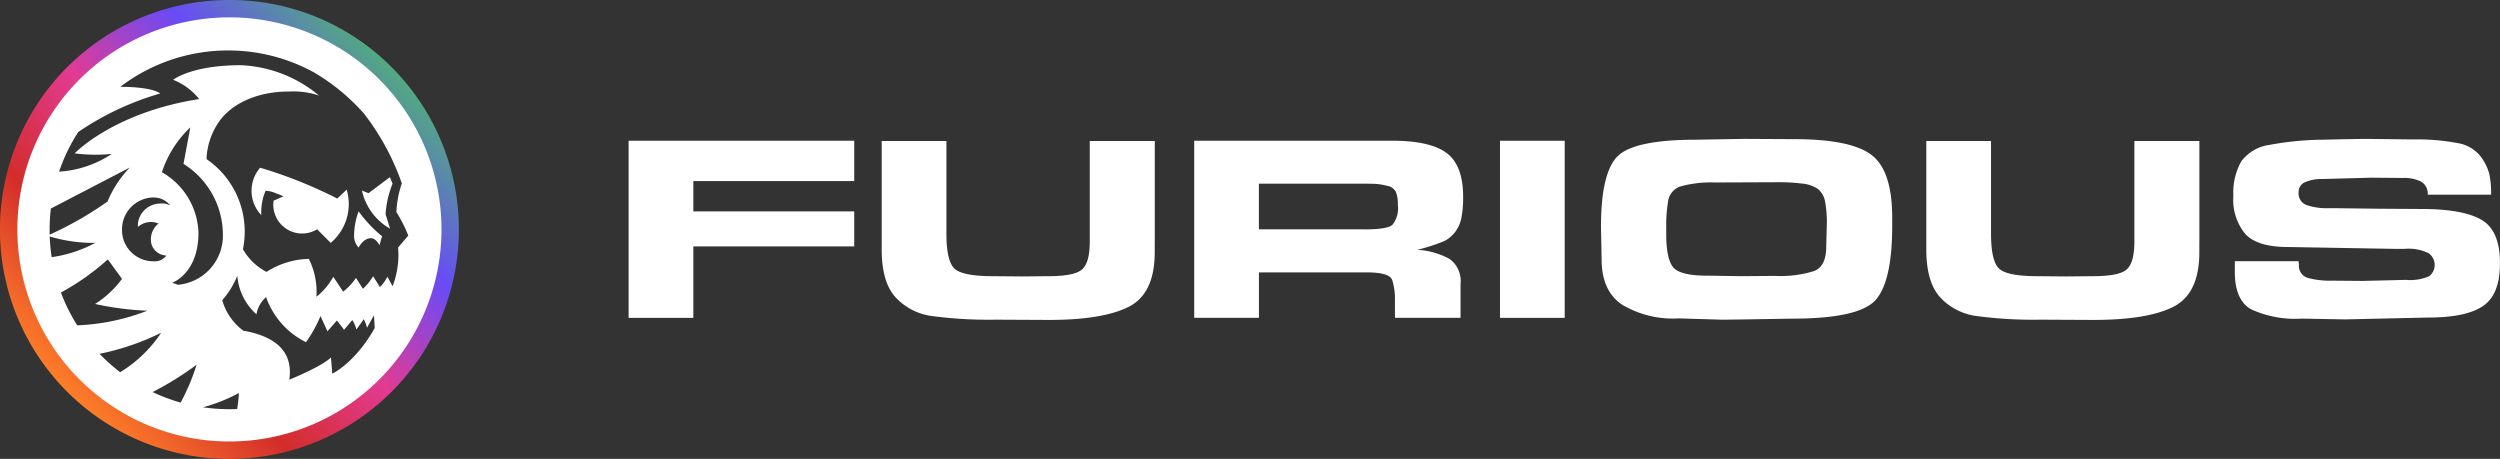 <svg xmlns="http://www.w3.org/2000/svg" xmlns:xlink="http://www.w3.org/1999/xlink" width="282" height="51.758" viewBox="0 0 282 51.758">
  <rect x="0" y="0" width="282" height="51.758" fill="#333333" stroke="none"/>
  <defs>
    <linearGradient id="linear-gradient" x1="0.146" y1="0.854" x2="0.854" y2="0.146" gradientUnits="objectBoundingBox">
      <stop offset="0" stop-color="#fe7e29"/>
      <stop offset="0.25" stop-color="#d32c2b"/>
      <stop offset="0.5" stop-color="#e23b93"/>
      <stop offset="0.75" stop-color="#684bf7"/>
      <stop offset="1" stop-color="#52aa80"/>
    </linearGradient>
  </defs>
  <g id="FG-Logos_sssALL_FG-Logo_WideCLR-B" transform="translate(-121.88 -430.6)">
    <path id="Trazado_39484" data-name="Trazado 39484" d="M147.759,433.512a22.967,22.967,0,1,1-22.967,22.967,22.967,22.967,0,0,1,22.967-22.967m0-2.912a25.883,25.883,0,1,0,18.3,7.581,25.7,25.7,0,0,0-18.3-7.581Z" transform="translate(0 0)" fill="url(#linear-gradient)"/>
    <path id="Trazado_39485" data-name="Trazado 39485" d="M151.051,435.85a23.921,23.921,0,1,1-23.921,23.921,23.921,23.921,0,0,1,23.921-23.921m-8.666,42.268a20.484,20.484,0,0,0,3.162,1.186,23.591,23.591,0,0,0,1.8-4.27A35.425,35.425,0,0,1,142.385,478.118Zm-6.485-9.941a11.284,11.284,0,0,0,3.035-2.827l-1.6-2.2a27.463,27.463,0,0,1-5.291,3.74,20.391,20.391,0,0,0,1.838,3.7,24.42,24.42,0,0,0,7.905-1.648,34.421,34.421,0,0,1-5.9-.764Zm-5.12-7.611A20.172,20.172,0,0,0,131,462.9a14.813,14.813,0,0,0,4.922-1.611A17.172,17.172,0,0,1,130.781,460.566Zm35.791,10.3a3.932,3.932,0,0,0-.365-.966l-.835,1.163a3.172,3.172,0,0,0-.462-1.066l-.932,1.1s-.477-.679-.809-1.048l-1.063,1.219-.779-1.73a15.194,15.194,0,0,1-1.637,2.953,8.966,8.966,0,0,1-4.5-5.09,3.314,3.314,0,0,0-1.089,1.943A6.535,6.535,0,0,1,151.939,465a9.624,9.624,0,0,1-1.7,2.759,6.533,6.533,0,0,0,2.383,3.438c3,.515,5.709,1.943,5.183,5.526,0,0,3.632-1.462,4.7-2.51l.145,1.831s2.573-1.2,4.792-5.153l-.082-1.443-.787,1.413Zm-23.228.563a28.252,28.252,0,0,1-6.94,2.372,20.774,20.774,0,0,0,2.319,2.077A14.579,14.579,0,0,0,143.344,471.432Zm2.528-19.055.768-4.113a12.194,12.194,0,0,0-3.207,5.053,8.166,8.166,0,0,1,4.128,6.813c0,4.635-2.961,5.661-2.961,5.661l.645.227a5.557,5.557,0,0,0,5.068-5.765A9.443,9.443,0,0,0,145.872,452.377Zm-12.268-1.19s4.355-4.6,14.036-6.119a7.041,7.041,0,0,0-2.938-2.17s2.032-1.648,7.633-1.648a14.681,14.681,0,0,1,8.823,3.423,9.212,9.212,0,0,0-3.4-.455c-3.386,0-6.119,1.223-7.607,3.043a7.84,7.84,0,0,0-1.682,4.583,9.88,9.88,0,0,1,4.307,8.167,9.98,9.98,0,0,1-.2,1.987,6.428,6.428,0,0,0,2.662,2.566,9.185,9.185,0,0,1,4.773-1.466,8.326,8.326,0,0,1,.854,4.27,7.315,7.315,0,0,0,1.9-2.252l1.115,1.674a6.494,6.494,0,0,0,1.447-1.551l.783,1.238a6.424,6.424,0,0,0,1.152-1.424l.761,1.219a3.989,3.989,0,0,0,.846-1.167l.585,1.074a9.767,9.767,0,0,0,.626-4.37l1.149-1.342a16.1,16.1,0,0,0-1.342-2.648,11.4,11.4,0,0,1,.612-3.24,27.712,27.712,0,0,0-4.288-7.894,23.249,23.249,0,0,0-5.668-4.65,20.164,20.164,0,0,0-14.532-1.846,19.8,19.8,0,0,0-2.185.682,20.1,20.1,0,0,0-5.086,2.819s3.375-.052,4.512.746A32.389,32.389,0,0,0,134,448.782a20.056,20.056,0,0,0-2.163,4.471,12.062,12.062,0,0,0,5.948-2,18.314,18.314,0,0,1-4.18-.063Zm33.136,4.5,2.416-1.812.3.742a10.943,10.943,0,0,0-.791,3.438l.511,1.637A6.575,6.575,0,0,1,166,455.386Zm-1.115,2.043a14.341,14.341,0,0,0,2.648,2.812l-.3,1.022s-.373-.8-.958-.8c-.884,0-1.387,1.059-1.387,1.059a1.888,1.888,0,0,1-.511-1.417,7.816,7.816,0,0,1,.511-2.67Zm-3.341-1.909c.6.291.929.47.929.47l1.066-1.007a5.735,5.735,0,0,1-1.8,6.007l-1.533-1.533A3.25,3.25,0,0,1,156,456.986a3.086,3.086,0,0,1,.034-.459l1.115-.492c-.347-.149-.634-.261-.876-.347a2.854,2.854,0,0,0-1.145-.272,6.223,6.223,0,0,0-.481,2.741,3.962,3.962,0,0,1-1.1-2.741,4.033,4.033,0,0,1,.186-1.208,3.932,3.932,0,0,1,.783-1.395c.071.019.138.041.209.06,1.175.35,2.278.735,3.274,1.111,1.417.533,2.618,1.059,3.509,1.473.291.134.548.261.772.365Zm-18.992,1.026a2.082,2.082,0,0,1,1.081.216,2.4,2.4,0,0,0-1.838-.895,3.6,3.6,0,0,0-3.6,3.6,3.525,3.525,0,0,0,3.509,3.6,1.655,1.655,0,0,0,1.5-.649,1.808,1.808,0,0,1-1.7-1.346,2.291,2.291,0,0,1-.052-.481,2.254,2.254,0,0,1,.861-1.779,2.162,2.162,0,0,0-2.308.377,2.059,2.059,0,0,1-.022-.3,2.539,2.539,0,0,1,2.566-2.334Zm4.784,22.989a20.533,20.533,0,0,0,2.972.216c.295,0,.585-.007.876-.019a17.476,17.476,0,0,0,.2-1.812,18.458,18.458,0,0,1-4.05,1.615Zm-8.267-27.042-8.9,4.624a20.445,20.445,0,0,0-.138,2.353c0,.2,0,.392.007.589a39.368,39.368,0,0,0,6.526-3.733A12.273,12.273,0,0,1,139.809,452.794Z" transform="translate(-3.292 -3.292)" fill="#fff"/>
    <path id="Trazado_39486" data-name="Trazado 39486" d="M337.487,473.17v4.553H319.338v3.416h18.149v3.953H319.338v8.058h-7.3V473.174h25.447Z" transform="translate(-119.25 -26.696)" fill="#fff"/>
    <path id="Trazado_39487" data-name="Trazado 39487" d="M419.388,484.637V485.8q0,4.67-2.927,6.156t-9.039,1.484l-5.966-.03a47.824,47.824,0,0,1-7.26-.418,6.794,6.794,0,0,1-4.061-2.125q-1.544-1.706-1.544-5.362V473.26h7.3v10.452c0,1.995.287,3.3.861,3.893s2.025.9,4.348.9l3.27.03,3.02-.03q2.981,0,3.826-.779t.846-3.144V473.26h7.331v11.381Z" transform="translate(-167.255 -26.752)" fill="#fff"/>
    <path id="Trazado_39488" data-name="Trazado 39488" d="M505.448,473.17q4.313,0,6.164,1.395t1.85,4.926a12.739,12.739,0,0,1-.179,2.3,3.839,3.839,0,0,1-.72,1.663,3.446,3.446,0,0,1-1.257,1.048,21.556,21.556,0,0,1-3.021.973,8.433,8.433,0,0,1,3.7,1.063,3.089,3.089,0,0,1,1.186,2.771v3.833h-7.4v-1.917a7.19,7.19,0,0,0-.306-2.334q-.308-.867-2.856-.869H490.428v5.12h-7.3V473.17h22.318Zm-3.054,10c1.652,0,2.685-.168,3.091-.511a3,3,0,0,0,.612-2.275,3.5,3.5,0,0,0-.235-1.469,1.352,1.352,0,0,0-.97-.66,7.178,7.178,0,0,0-1.2-.209c-.313-.019-.682-.03-1.115-.03H490.424v5.15h11.97Z" transform="translate(-226.541 -26.696)" fill="#fff"/>
    <path id="Trazado_39489" data-name="Trazado 39489" d="M575.62,493.156V473.18h7.3v19.976Z" transform="translate(-284.542 -26.702)" fill="#fff"/>
    <path id="Trazado_39490" data-name="Trazado 39490" d="M622.1,472.61l5.821.03q6.4,0,8.752,1.768t2.353,7.07v.958q0,6.231-1.868,8.342t-9.453,2.111l-5.5.089-2.3.03-4.96-.149a11.2,11.2,0,0,1-6.432-1.574q-2.265-1.572-2.264-5.075l-.071-3.684q0-6.08,1.868-7.95t8.879-1.872l5.176-.089Zm-3.953,15.427,3.919.06,3.736-.03a12.7,12.7,0,0,0,4.437-.556q1.348-.554,1.346-2.748l.071-2.7a12.138,12.138,0,0,0-.2-2.357,2.318,2.318,0,0,0-.809-1.443,3.783,3.783,0,0,0-1.816-.615,20.671,20.671,0,0,0-2.569-.149l-7.26.03a12.923,12.923,0,0,0-3.774.421,2.051,2.051,0,0,0-1.492,1.786,16.575,16.575,0,0,0-.2,2.267v1.35q0,2.763.772,3.725t3.826.962Z" transform="translate(-303.706 -26.345)" fill="#fff"/>
    <path id="Trazado_39491" data-name="Trazado 39491" d="M735.378,484.637V485.8q0,4.67-2.927,6.156t-9.039,1.484l-5.966-.03a47.824,47.824,0,0,1-7.26-.418,6.794,6.794,0,0,1-4.061-2.125q-1.544-1.706-1.544-5.362V473.26h7.3v10.452c0,1.995.287,3.3.861,3.893s2.025.9,4.348.9l3.27.03,3.02-.03q2.981,0,3.826-.779t.846-3.144V473.26h7.331v11.381Z" transform="translate(-365.413 -26.752)" fill="#fff"/>
    <path id="Trazado_39492" data-name="Trazado 39492" d="M804.862,486.747a1.429,1.429,0,0,0,.988,1.544,9.481,9.481,0,0,0,2.748.313l3.449.03,4.889-.119a5.323,5.323,0,0,0,2.625-.418,1.62,1.62,0,0,0-.09-2.6,5.145,5.145,0,0,0-2.677-.481h-1.186l-12-.209q-3.378,0-4.762-1.424a6.044,6.044,0,0,1-1.383-4.359,7.175,7.175,0,0,1,.88-3.863,4.744,4.744,0,0,1,3.2-1.872,34.148,34.148,0,0,1,6.075-.586q3.753-.089,5.049-.089l5.1.06a24.221,24.221,0,0,1,4.922.4,4.169,4.169,0,0,1,2.64,1.484,5.91,5.91,0,0,1,.988,1.947,10.313,10.313,0,0,1,.216,2.4h-7.152a1.548,1.548,0,0,0-.738-1.469,4.221,4.221,0,0,0-2.066-.418l-3.524-.03-5.571.149a4.662,4.662,0,0,0-1.887.343,1.185,1.185,0,0,0-.772,1.152,1.4,1.4,0,0,0,.917,1.454,7.273,7.273,0,0,0,2.5.343h.753l4.889.06,4.814.03q4.637,0,6.738,1.212t2.1,4.866c0,2.435-.63,3.975-1.887,4.851s-3.337,1.316-6.235,1.316l-9.345.209-4.889-.089a11.965,11.965,0,0,1-5.717-1.048q-1.835-1.046-1.835-4.225v-1.2h7.189l.037.328Z" transform="translate(-423.658 -26.345)" fill="#fff"/>
  </g>
</svg>
